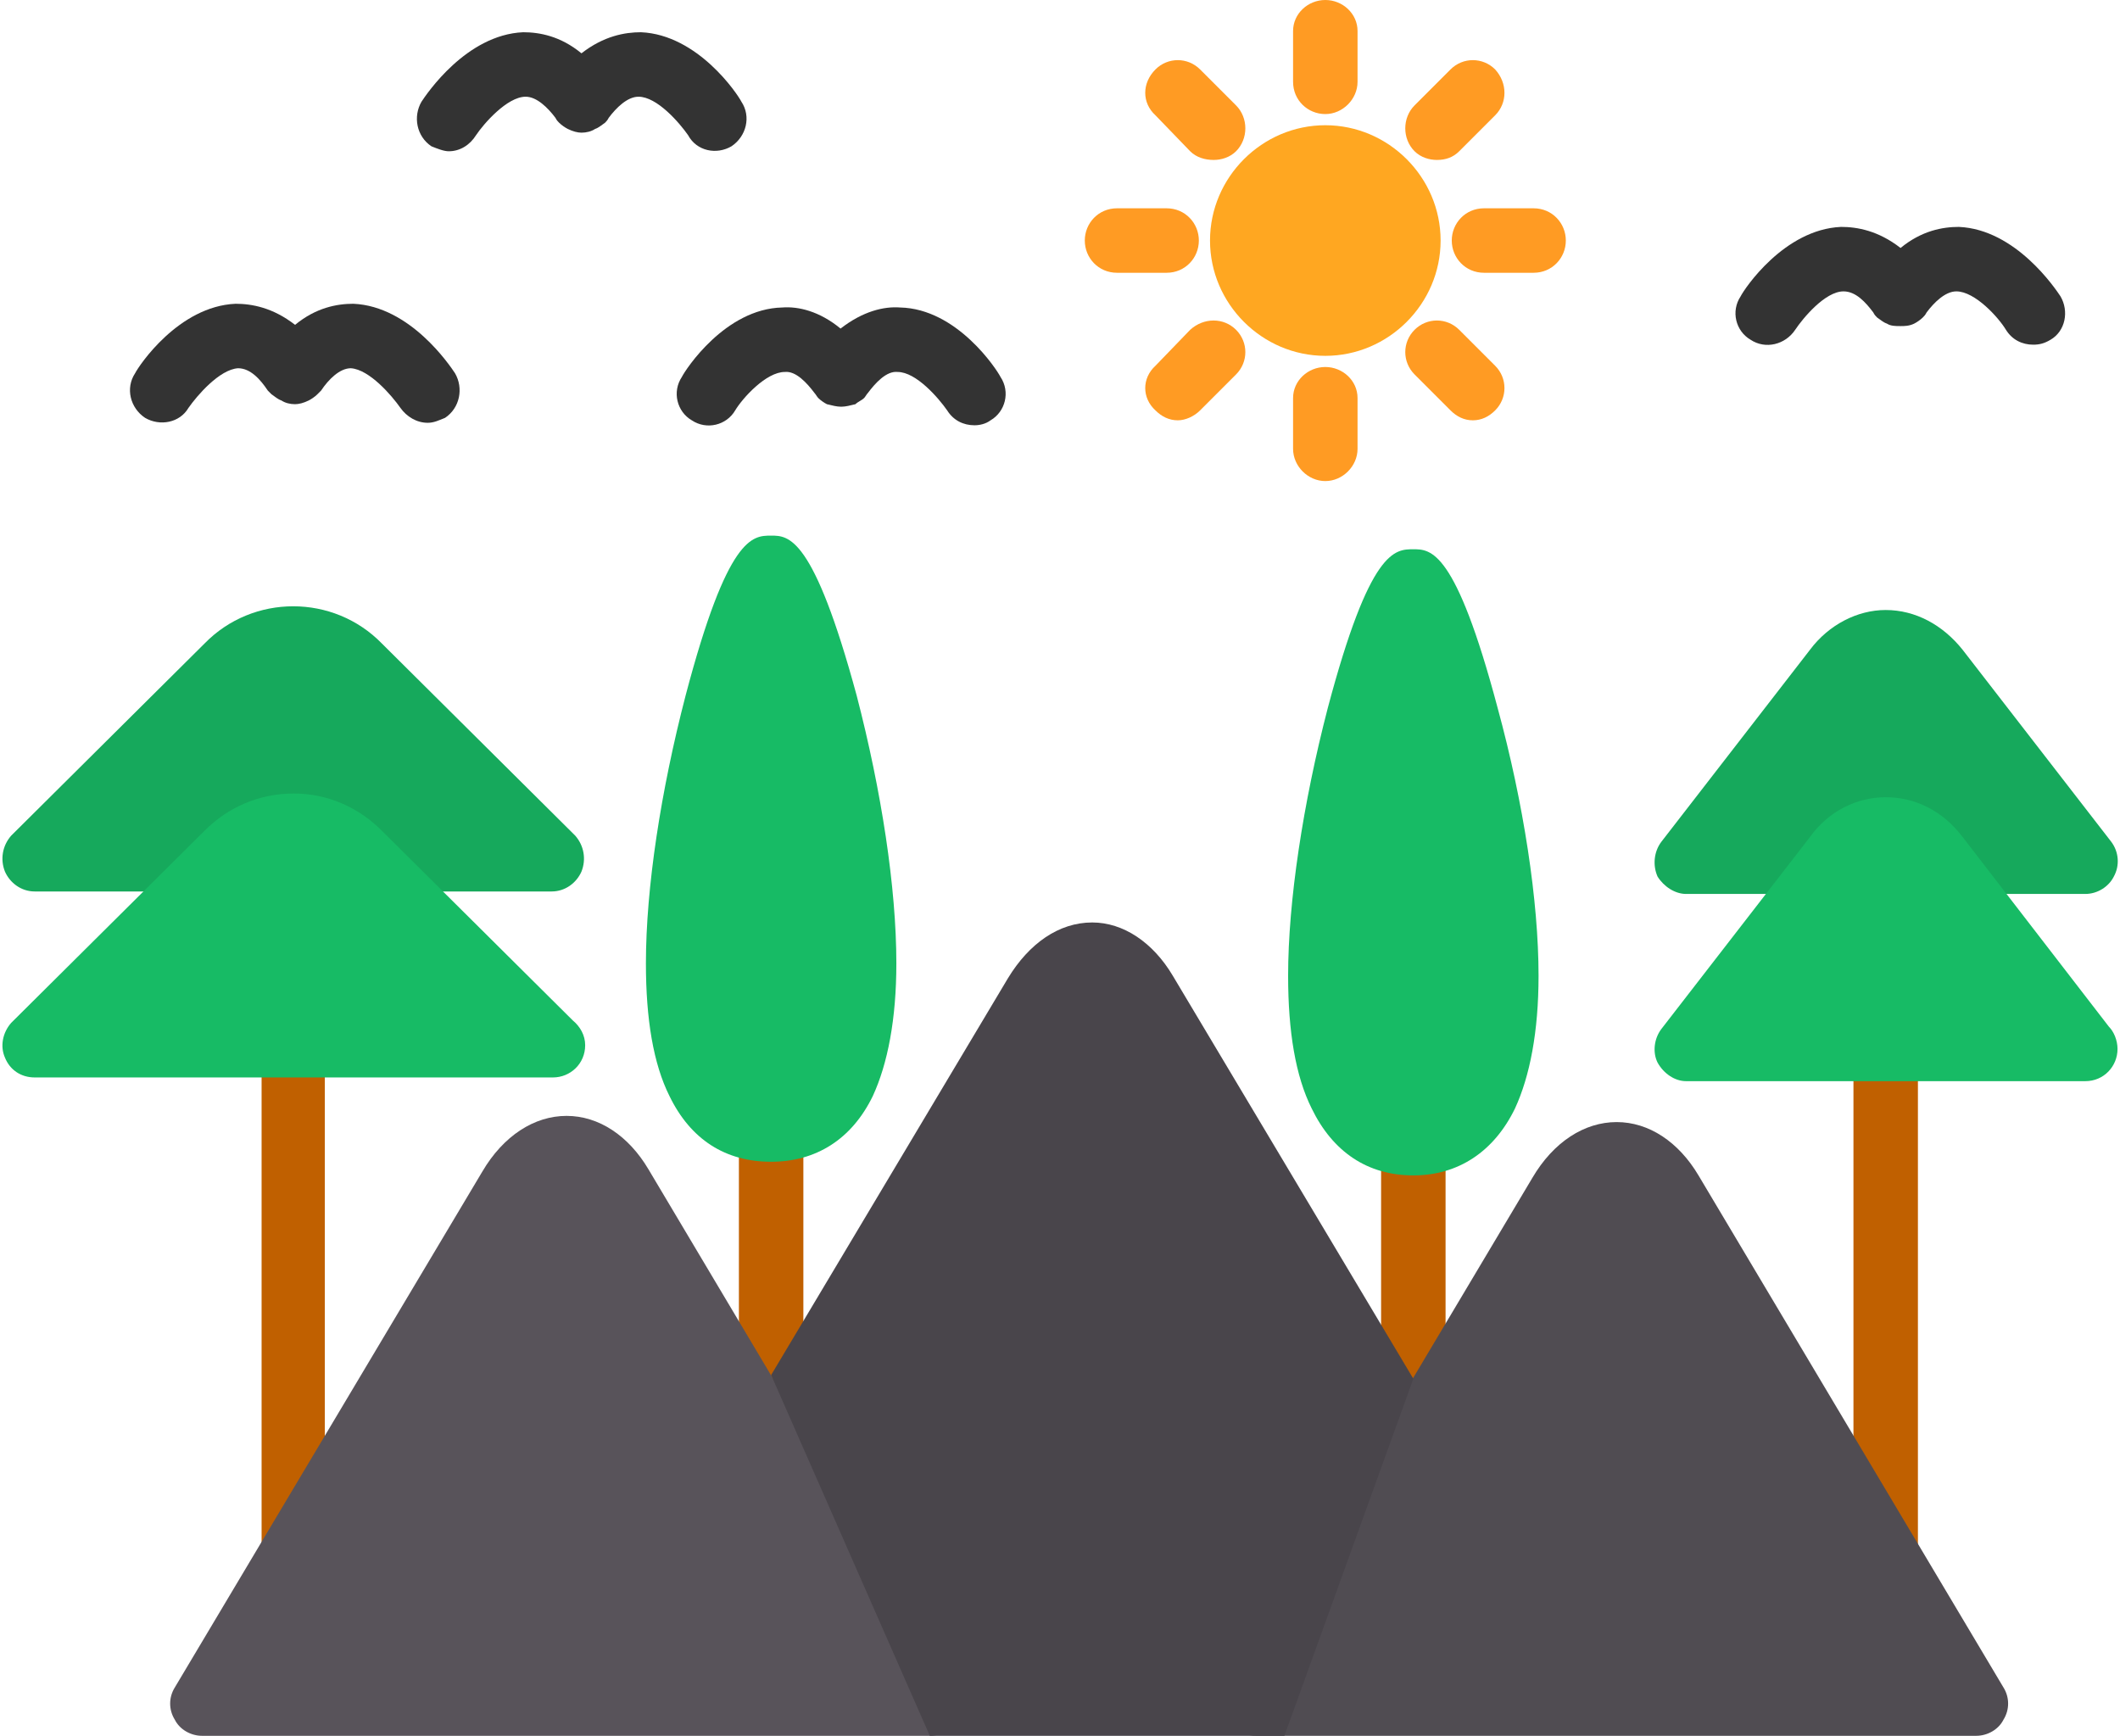 <?xml version="1.0" encoding="UTF-8"?>
<!DOCTYPE svg PUBLIC '-//W3C//DTD SVG 1.0//EN'
          'http://www.w3.org/TR/2001/REC-SVG-20010904/DTD/svg10.dtd'>
<svg clip-rule="evenodd" fill-rule="evenodd" height="1400.0" image-rendering="optimizeQuality" preserveAspectRatio="xMidYMid meet" shape-rendering="geometricPrecision" text-rendering="geometricPrecision" version="1.0" viewBox="145.0 300.0 1710.0 1400.0" width="1710.0" xmlns="http://www.w3.org/2000/svg" xmlns:xlink="http://www.w3.org/1999/xlink" zoomAndPan="magnify"
><g
  ><g id="change1_1"
    ><path d="M382 1577c-15,0 -26,-11 -26,-26l0 -408c0,-14 11,-25 26,-25 14,0 25,11 25,25l0 408c0,15 -11,26 -25,26z" fill="#c06000"
    /></g
    ><g id="change1_2"
    ><path d="M767 1486c-14,0 -26,-12 -26,-26l0 -248c0,-15 12,-26 26,-26 14,0 26,11 26,26l0 248c0,14 -12,26 -26,26z" fill="#c06000"
    /></g
    ><g id="change1_3"
    ><path d="M1666 1578c-14,0 -26,-11 -26,-25l0 -408c0,-15 12,-26 26,-26 15,0 26,11 26,26l0 408c0,14 -11,25 -26,25z" fill="#c06000"
    /></g
    ><g id="change1_4"
    ><path d="M1285 1488c-15,0 -26,-11 -26,-26l0 -240c0,-14 11,-26 26,-26 14,0 26,12 26,26l0 240c0,15 -12,26 -26,26z" fill="#c06000"
    /></g
    ><g id="change2_1"
    ><path d="M895 1700c0,0 0,0 0,0l-587 0c-9,0 -18,-5 -22,-13 -5,-8 -5,-18 0,-26l248 -416c17,-29 42,-45 68,-45 26,0 50,16 66,43l247 415c4,5 6,10 6,17 0,14 -12,25 -26,25z" fill="#58535a"
    /></g
    ><g id="change3_1"
    ><path d="M1739 1700l-581 0c-14,0 -25,-11 -25,-25 0,-15 11,-26 25,-26l2 0c4,-24 20,-62 25,-70l196 -329c17,-29 42,-45 68,-45 26,0 50,16 66,43l246 413c5,8 5,18 0,26 -4,8 -13,13 -22,13z" fill="#504c52"
    /></g
    ><g id="change4_1"
    ><path d="M1181 1700l-286 0 -128 -291 191 -320c17,-28 41,-45 68,-45l0 0c25,0 49,16 65,43l194 325 -104 288z" fill="#49454b"
    /></g
    ><g id="change5_1"
    ><path d="M1214 392c-14,0 -26,-11 -26,-26l0 -41c0,-14 12,-25 26,-25 14,0 26,11 26,25l0 41c0,14 -12,26 -26,26z" fill="#ff9b23"
    /></g
    ><g id="change5_2"
    ><path d="M1304 429c-6,0 -13,-2 -18,-7 -10,-10 -10,-27 0,-37l29 -29c10,-10 26,-10 36,0 10,11 10,27 0,37l-29 29c-5,5 -11,7 -18,7z" fill="#ff9b23"
    /></g
    ><g id="change5_3"
    ><path d="M1382 520l-40 0c-15,0 -26,-12 -26,-26 0,-14 11,-26 26,-26l40 0c15,0 26,12 26,26 0,14 -11,26 -26,26z" fill="#ff9b23"
    /></g
    ><g id="change5_4"
    ><path d="M1333 639c-7,0 -13,-3 -18,-8l-29 -29c-10,-10 -10,-26 0,-36 10,-10 26,-10 36,0l29 29c10,10 10,26 0,36 -5,5 -11,8 -18,8z" fill="#ff9b23"
    /></g
    ><g id="change5_5"
    ><path d="M1214 688c-14,0 -26,-12 -26,-26l0 -41c0,-14 12,-25 26,-25 14,0 26,11 26,25l0 41c0,14 -12,26 -26,26z" fill="#ff9b23"
    /></g
    ><g id="change5_6"
    ><path d="M1095 639c-7,0 -13,-3 -18,-8 -11,-10 -11,-26 0,-36l28 -29c11,-10 27,-10 37,0 10,10 10,26 0,36l-29 29c-5,5 -12,8 -18,8z" fill="#ff9b23"
    /></g
    ><g id="change5_7"
    ><path d="M1086 520l-40 0c-15,0 -26,-12 -26,-26 0,-14 11,-26 26,-26l40 0c15,0 26,12 26,26 0,14 -11,26 -26,26z" fill="#ff9b23"
    /></g
    ><g id="change5_8"
    ><path d="M1124 429c-7,0 -14,-2 -19,-7l-28 -29c-11,-10 -11,-26 0,-37 10,-10 26,-10 36,0l29 29c10,10 10,27 0,37 -5,5 -12,7 -18,7z" fill="#ff9b23"
    /></g
    ><g id="change6_1"
    ><path d="M1214 587c-51,0 -93,-42 -93,-93 0,-51 42,-93 93,-93 51,0 93,42 93,93 0,51 -42,93 -93,93z" fill="#ffa721"
    /></g
    ><g id="change7_1"
    ><path d="M590 1019l-150 0c-11,0 -21,-7 -24,-17 -29,9 -82,17 -93,17l-150 0c-11,0 -20,-7 -24,-16 -4,-10 -2,-21 5,-29l156 -155c39,-40 104,-40 143,0l156 155c7,8 9,19 5,29 -4,9 -13,16 -24,16z" fill="#16a95c"
    /></g
    ><g id="change8_1"
    ><path d="M591 1169c0,0 0,0 -1,0l-417 0c-11,0 -20,-6 -24,-16 -4,-9 -2,-20 5,-28l156 -155c19,-19 44,-30 72,-30 27,0 52,11 71,30l154 153c6,5 10,12 10,20 0,15 -12,26 -26,26z" fill="#17bb65"
    /></g
    ><g id="change7_2"
    ><path d="M1827 1021l-116 0c-3,0 -6,0 -8,-1 -34,2 -74,1 -82,1l-116 0c-9,0 -18,-6 -23,-14 -4,-9 -3,-20 3,-28l120 -155c15,-20 38,-32 61,-32 24,0 46,12 62,32l120 155c6,8 7,19 2,28 -4,8 -13,14 -23,14z" fill="#16a95c"
    /></g
    ><g id="change8_2"
    ><path d="M1827 1172c0,0 0,0 0,0l-322 0c-9,0 -18,-6 -23,-15 -4,-8 -3,-19 3,-27l120 -155c15,-21 38,-32 61,-32 24,0 46,11 62,32l118 153c4,4 7,11 7,18 0,14 -11,26 -26,26z" fill="#17bb65"
    /></g
    ><g id="change8_3"
    ><path d="M1285 1248c-37,0 -65,-19 -82,-54 -13,-26 -19,-62 -19,-107 0,-60 12,-139 32,-216 34,-128 54,-128 69,-128 14,0 34,0 68,128 21,77 33,156 33,216 0,45 -7,81 -19,107 -17,35 -46,54 -82,54z" fill="#17bb65"
    /></g
    ><g id="change8_4"
    ><path d="M767 1237c-37,0 -65,-18 -82,-53 -13,-26 -19,-62 -19,-107 0,-61 12,-139 32,-216 34,-129 54,-129 69,-129 14,0 34,0 69,129 20,77 32,155 32,216 0,45 -7,81 -19,107 -17,35 -46,53 -82,53z" fill="#17bb65"
    /></g
    ><g id="change9_1"
    ><path d="M507 422c-4,0 -9,-2 -14,-4 -12,-8 -15,-24 -8,-36 4,-6 36,-54 82,-56 13,0 30,3 47,17 18,-14 35,-17 48,-17 46,2 78,50 81,56 8,12 4,28 -8,36 -12,7 -28,4 -35,-9 -7,-10 -25,-31 -40,-31 -9,0 -18,9 -24,17 -1,2 -2,3 -3,4 -3,2 -5,4 -8,5 -3,2 -7,3 -11,3 0,0 0,0 0,0 -3,0 -7,-1 -11,-3 -2,-1 -5,-3 -7,-5 -1,-1 -2,-2 -3,-4 -6,-8 -15,-17 -24,-17 -15,0 -34,22 -40,31 -5,8 -13,13 -22,13z" fill="#333"
    /></g
    ><g id="change9_2"
    ><path d="M931 643c-9,0 -17,-4 -22,-12 -7,-10 -25,-31 -40,-31 -9,-1 -18,9 -24,17 -1,1 -2,3 -3,4 -2,2 -5,3 -7,5 -4,1 -8,2 -11,2 0,0 0,0 -1,0 -3,0 -7,-1 -11,-2 -2,-1 -5,-3 -7,-5 -1,-1 -2,-3 -3,-4 -6,-8 -15,-18 -24,-17 -15,0 -34,21 -40,31 -7,12 -23,16 -35,8 -12,-7 -16,-23 -8,-35 3,-6 35,-55 81,-56 13,-1 30,3 47,17 18,-14 35,-18 48,-17 46,1 78,50 81,56 8,12 4,28 -8,35 -4,3 -9,4 -13,4z" fill="#333"
    /></g
    ><g id="change9_3"
    ><path d="M490 641c-9,0 -17,-5 -22,-12 -7,-10 -25,-31 -40,-32 0,0 0,0 0,0 -9,0 -18,9 -24,18 -1,1 -2,2 -3,3 -2,2 -5,4 -7,5 -4,2 -8,3 -11,3 0,0 0,0 0,0 -4,0 -8,-1 -11,-3 -3,-1 -5,-3 -8,-5 -1,-1 -2,-2 -3,-3 -6,-9 -14,-18 -24,-18 -15,1 -33,22 -40,32 -7,12 -23,15 -35,8 -12,-8 -16,-24 -8,-36 3,-6 35,-54 81,-56 13,0 30,3 48,17 17,-14 34,-17 47,-17 46,2 78,50 82,56 7,12 4,28 -8,36 -5,2 -9,4 -14,4z" fill="#333"
    /></g
    ><g id="change9_4"
    ><path d="M1785 578c-9,0 -17,-4 -22,-12l0 0c-6,-10 -25,-31 -40,-31 -9,0 -18,9 -24,17 -1,2 -2,3 -3,4 -2,2 -5,4 -7,5 -4,2 -8,2 -11,2 0,0 0,0 0,0 -4,0 -8,0 -11,-2 -3,-1 -5,-3 -8,-5 -1,-1 -2,-2 -3,-4 -6,-8 -14,-17 -24,-17 -15,0 -33,22 -39,31 -8,12 -24,16 -36,8 -12,-7 -16,-23 -8,-35 3,-6 35,-54 81,-56 13,0 30,3 48,17 17,-14 34,-17 47,-17 46,2 78,50 82,56 7,12 4,28 -8,35 -5,3 -9,4 -14,4z" fill="#333"
    /></g
  ></g
></svg
>
